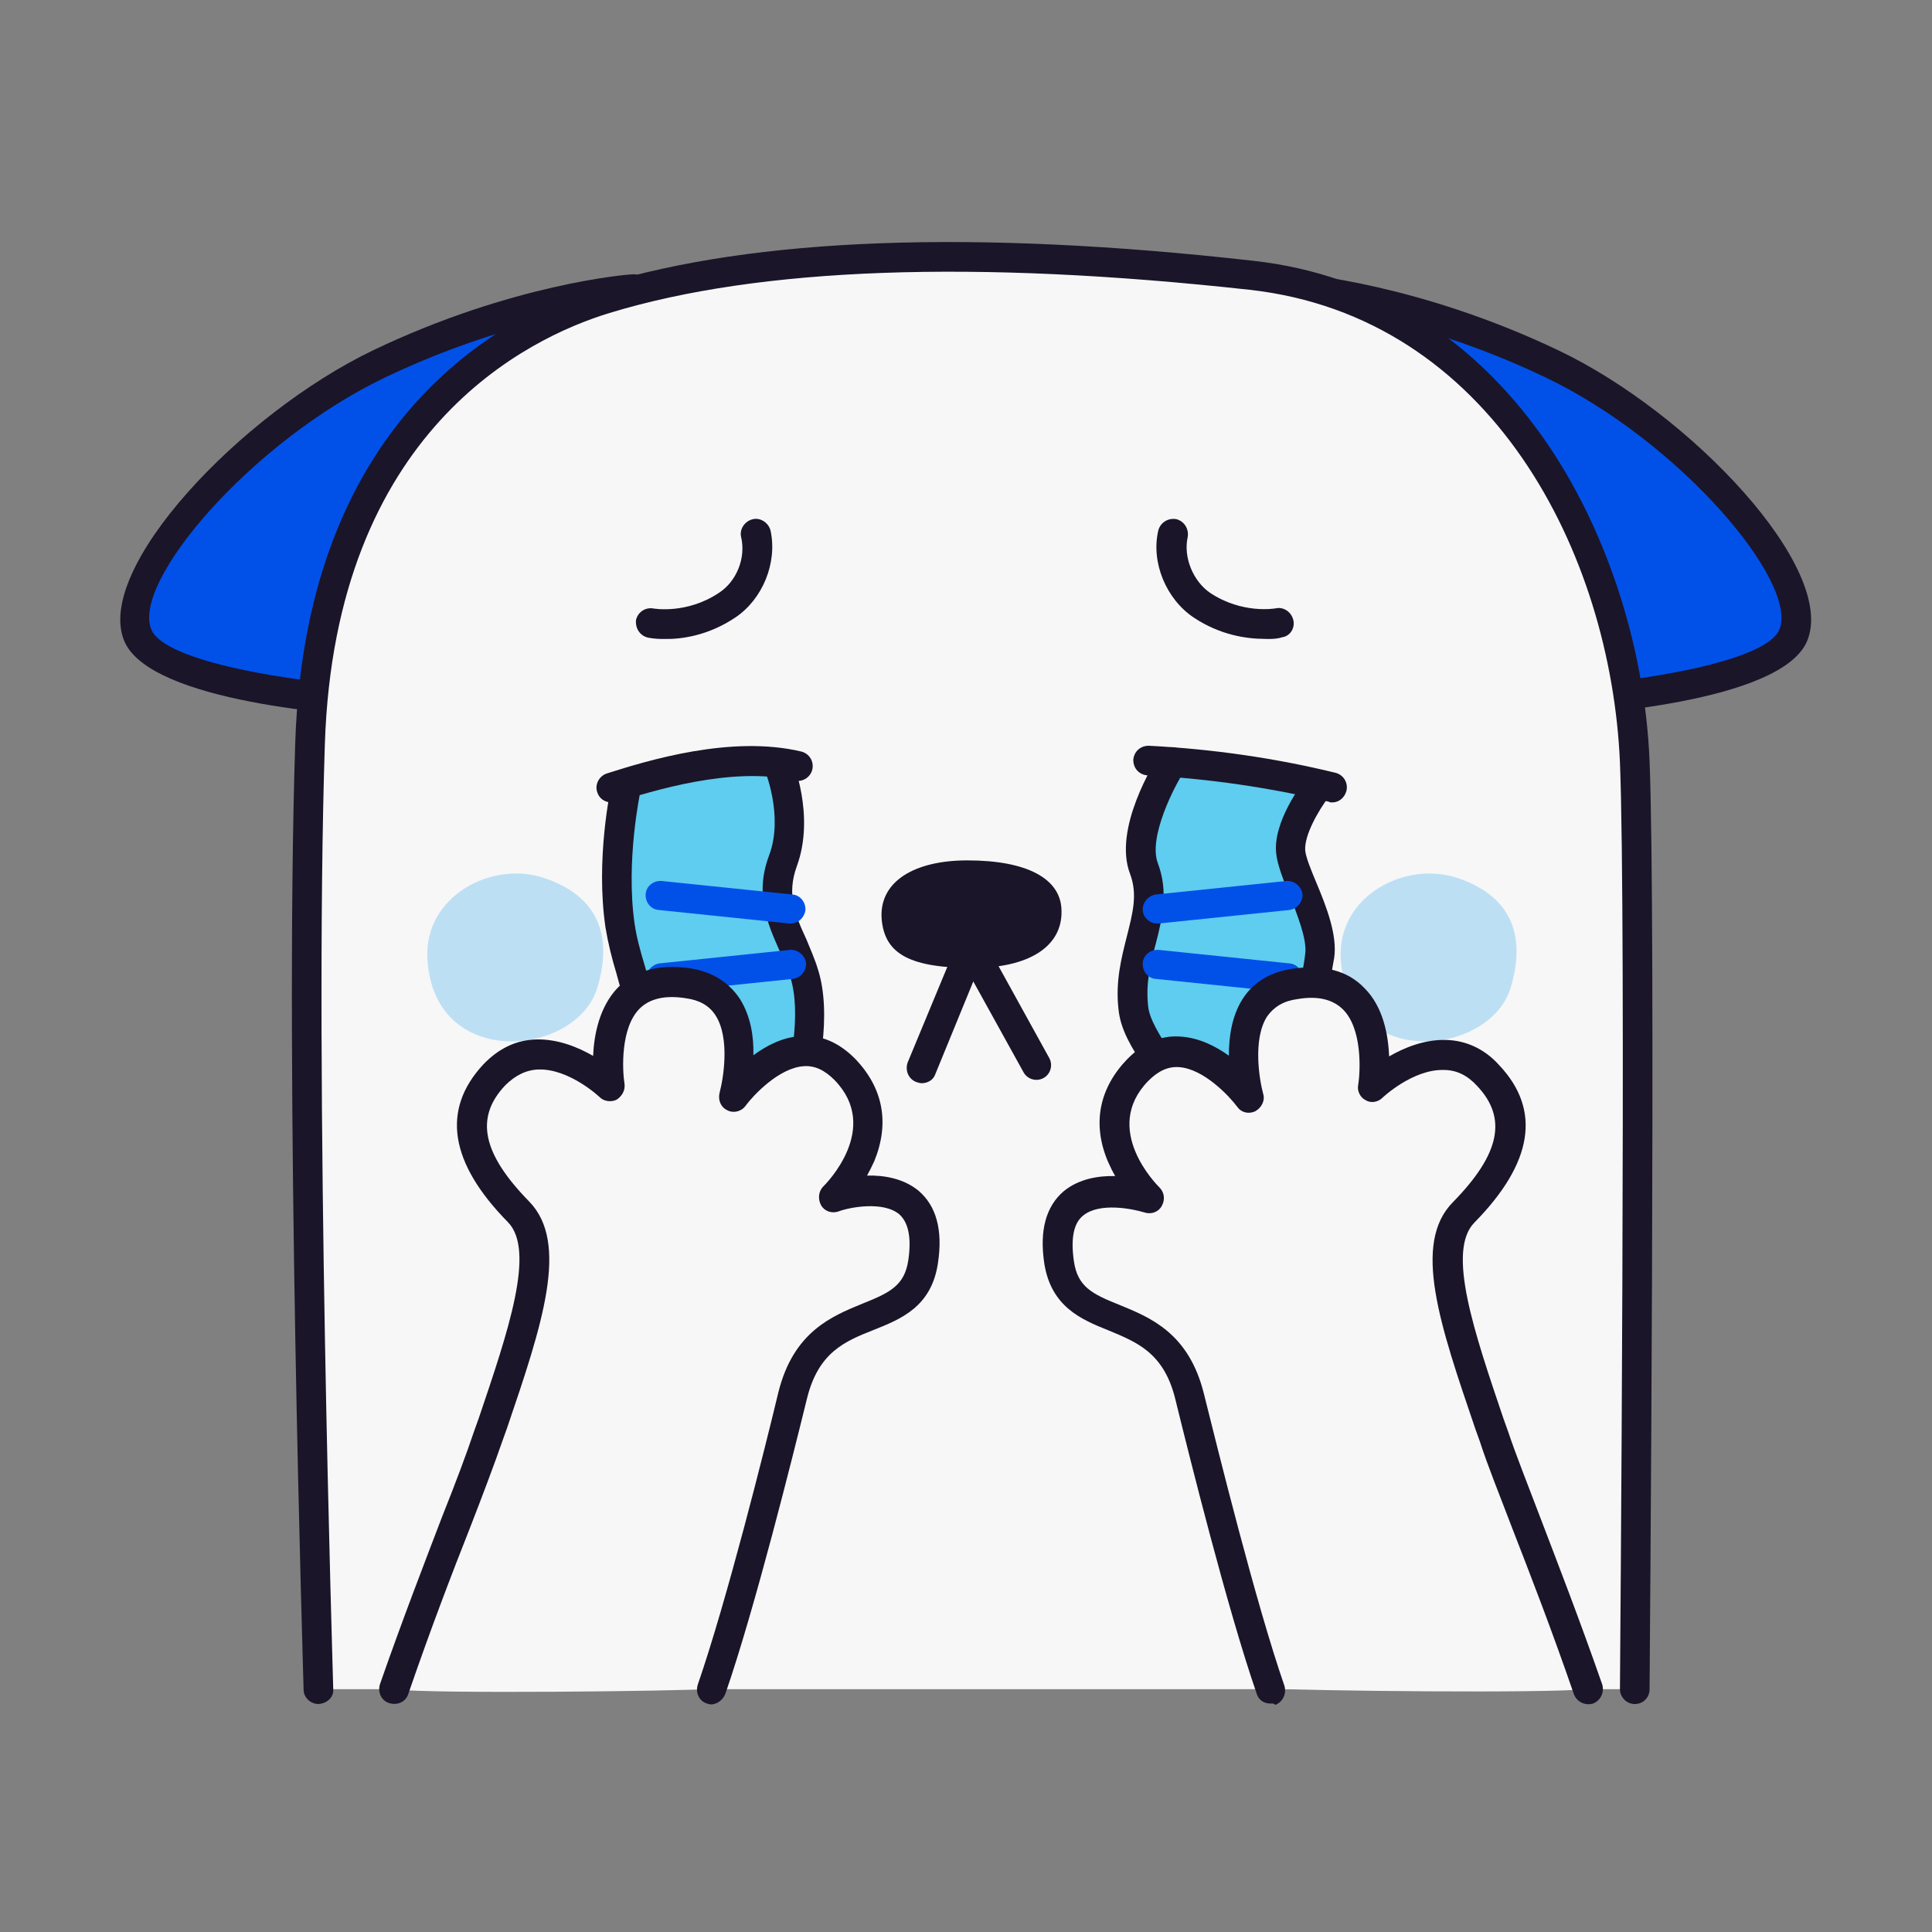 <?xml version="1.0" encoding="UTF-8"?> <!-- Generator: Adobe Illustrator 22.1.0, SVG Export Plug-In . SVG Version: 6.00 Build 0) --> <svg xmlns="http://www.w3.org/2000/svg" xmlns:xlink="http://www.w3.org/1999/xlink" id="Слой_1" x="0px" y="0px" viewBox="0 0 300 300" style="enable-background:new 0 0 300 300;" xml:space="preserve"><rect x="0" y="0" width="300" height="300" fill="#808080" stroke="none"/> <style type="text/css"> .st0{fill-rule:evenodd;clip-rule:evenodd;fill:#0151E9;} .st1{fill:#1B1529;} .st2{fill-rule:evenodd;clip-rule:evenodd;fill:#F7F7F7;} .st3{fill-rule:evenodd;clip-rule:evenodd;fill:#5ECDEF;} .st4{fill-rule:evenodd;clip-rule:evenodd;fill:#BDDFF4;} .st5{fill-rule:evenodd;clip-rule:evenodd;fill:#1B1529;} .st6{fill:#0151E9;} </style> <g transform="matrix(1,0,0,1,-12.667,0)"> <g transform="matrix(1,0,0,1,109.629,0)"> <g transform="matrix(1,0,0,1,5.26,0)"> <g> <path class="st0" d="M-42.3,109.1c0,0-34.8-1.7-38.5-10.4c-4-9.3,16.8-32.3,37.4-42.2C-22,46.3-3.8,44.9-3.8,44.9L-42.3,109.1z"></path> <path class="st1" d="M-42.3,111.4c0,0-0.1,0-0.1,0c-6-0.3-36.4-2.3-40.5-11.8c-4.8-11.2,18-35.3,38.6-45.2 C-22.8,44.1-4.8,42.6-4,42.6c0.9-0.1,1.7,0.4,2.1,1.1c0.5,0.7,0.5,1.7,0,2.4l-38.5,64.2C-40.7,110.9-41.5,111.4-42.3,111.4z M-8.3,47.8c-6.6,1.1-19.7,3.9-34.1,10.8c-20.9,10-39.5,31.9-36.3,39.2c2.1,4.9,21.3,8.1,35.1,8.9L-8.3,47.8z"></path> </g> </g> <g transform="matrix(-1,0,0,1,259.02,0)"> <g> <path class="st0" d="M116,109.1c0,0-34.8-1.7-38.5-10.4c-4-9.3,16.8-32.3,37.4-42.2c21.4-10.2,39.6-11.7,39.6-11.7L116,109.1z"></path> <path class="st1" d="M116,111.4c0.8,0,1.6-0.4,2-1.1L156.5,46c0.4-0.7,0.4-1.7,0-2.4c-0.5-0.7-1.3-1.2-2.1-1.1 c-0.8,0.1-18.8,1.6-40.4,11.9c-20.6,9.8-43.4,34-38.6,45.2c4.1,9.5,34.5,11.4,40.5,11.8C116,111.4,116,111.4,116,111.4z M150.1,47.8l-35.3,58.9c-13.8-0.8-33-4-35.1-8.9c-3.1-7.3,15.4-29.2,36.3-39.2C130.4,51.7,143.4,48.9,150.1,47.8z"></path> </g> </g> </g> <g transform="matrix(1,0,0,1,109.629,0)"> <g transform="matrix(1,0,0,1,4.983,0)"> <path class="st2" d="M-52.5,262.3h204.3c0,0,1-119,0-144c-1.2-30.4-18.9-71-59.4-75.5C39.6,36.9,9.8,40.9-8,46.4 c-17.8,5.4-44.3,22.6-45.8,69C-55.5,167.9-52.5,262.3-52.5,262.3z"></path> </g> <g transform="matrix(1,0,0,1,4.983,0)"> <path class="st1" d="M-52.5,264.6c-1.2,0-2.3-1-2.3-2.2c0-0.9-3-95-1.3-147.1c1.7-51.6,33.7-66.9,47.5-71.1 c23.9-7.3,57.9-8.6,101.3-3.7c18.9,2.1,34.8,12.2,46.1,29.1c9.1,13.7,14.7,31.4,15.4,48.6c1,24.8,0,142.9,0,144.1 c0,1.3-1,2.3-2.3,2.3c0,0,0,0,0,0c-1.3,0-2.3-1.1-2.3-2.3c0-1.2,1-119.2,0-143.9C148.2,86,129.7,49.2,92.1,45 C49.4,40.3,16,41.5-7.3,48.6c-12.8,3.9-42.6,18.3-44.2,66.9c-1.7,51.9,1.3,145.8,1.3,146.8C-50.1,263.5-51.1,264.5-52.5,264.6 C-52.4,264.6-52.5,264.6-52.5,264.6z"></path> </g> </g> <g> <path class="st3" d="M135.4,201c-1.6-4.7-2.5-22.2,0-28.2c2.5-6,4.1-15.8,2.2-21.7c-1.9-5.9-5.9-10.4-3.3-17.5 c2.7-7.1-0.8-15.2-0.8-15.2c-9.3-0.4-16.6,0.5-23.6,4c0,0-2.4,10.9-0.9,21.3c1.1,7.6,5.7,15.4,2.5,24.4c-3.2,9-11.6,17.8-6.5,32.1 C112.3,201.2,127.6,201,135.4,201z"></path> <path class="st1" d="M135.4,203.3c-1,0-1.9-0.6-2.2-1.6c-1.7-5.2-2.7-23.3,0.1-29.8c2.3-5.5,3.8-14.8,2.1-20.1 c-0.5-1.4-1-2.8-1.7-4.2c-1.8-4.1-3.9-8.7-1.6-14.8c2.3-6.1-0.7-13.4-0.8-13.4c-0.5-1.2,0-2.5,1.2-3c1.2-0.5,2.5,0,3,1.2 c0.2,0.4,3.8,9,0.9,16.9c-1.6,4.4-0.3,7.5,1.5,11.4c0.6,1.5,1.3,3,1.8,4.7c2.1,6.6,0.4,16.9-2.3,23.3c-2.3,5.4-1.4,22.3,0.1,26.6 c0.4,1.2-0.3,2.5-1.5,2.9C135.9,203.2,135.7,203.3,135.4,203.3z"></path> <path class="st1" d="M105,202.5c-0.9,0-1.8-0.6-2.2-1.5c-4.2-11.7,0-20,3.6-27.2c1.1-2.2,2.2-4.4,2.9-6.4c2-5.7,0.6-10.8-0.9-16.2 c-0.7-2.3-1.3-4.7-1.7-7.1c-1.6-10.7,0.8-21.7,0.9-22.1c0.3-1.2,1.5-2,2.7-1.8c1.2,0.3,2,1.5,1.8,2.7c0,0.1-2.3,10.7-0.9,20.5 c0.3,2.1,0.9,4.3,1.6,6.6c1.6,5.6,3.4,11.9,0.9,19c-0.8,2.4-2,4.6-3.2,7c-3.4,6.7-6.9,13.7-3.4,23.6c0.4,1.2-0.2,2.5-1.4,2.9 C105.5,202.4,105.3,202.5,105,202.5z"></path> <path class="st1" d="M107.6,124.6c-1,0-1.9-0.6-2.2-1.6c-0.4-1.2,0.3-2.5,1.5-2.9c6.3-2,19.3-6,30.2-3.4c1.2,0.3,2,1.5,1.7,2.8 c-0.3,1.2-1.5,2-2.8,1.7c-9.6-2.3-22.3,1.7-27.7,3.4C108.1,124.6,107.9,124.6,107.6,124.6z"></path> </g> <g transform="matrix(-1,0,0,1,484.144,0)"> <path class="st3" d="M292.4,201c-1.6-4.7-5.4-16.3-5.9-22.8c-0.7-8.6,7.8-15.7,9.1-21.7c1.9-9.4-4.3-14.5-1.7-21.6 c2.7-7.1-4.4-16.5-4.4-16.5c-6.4,0.4-15,1.2-22.7,4c0,0,4.5,5.8,4.1,9.9c-0.4,3.5-5.2,11.3-4.5,16.1c1.1,7.6,3.4,11.3,0.2,20.3 c-1.6,4.4-5.3,9.7-5.6,16.2c-0.3,5.9,0.9,9.9,3.1,16C271.4,202,284.6,201,292.4,201z"></path> <path class="st1" d="M264.1,203.3c0.3,0,0.5,0,0.8-0.1c1.2-0.4,1.8-1.8,1.4-2.9c-2.3-6.3-3.3-9.8-3-15.1c0.2-4.1,2-7.8,3.5-11.1 c0.7-1.6,1.4-3,2-4.5c2.7-7.6,1.8-11.9,0.8-16.9c-0.3-1.4-0.6-2.9-0.8-4.6c-0.3-2.3,1.3-6.2,2.5-9.3c1-2.4,1.8-4.5,2-6.2 c0.6-4.9-4-10.9-4.5-11.6c-0.8-1-2.2-1.2-3.2-0.4c-1,0.8-1.2,2.2-0.4,3.2c1.5,2,3.8,5.9,3.6,8.3c-0.1,1-0.9,3-1.7,4.9 c-1.6,3.8-3.3,8.2-2.8,11.7c0.3,1.8,0.6,3.4,0.9,4.8c1,4.7,1.6,8-0.6,14.4c-0.4,1.2-1.1,2.6-1.8,4.1c-1.7,3.7-3.7,7.8-4,12.8 c-0.4,6.4,1,10.7,3.3,17C262.2,202.7,263.1,203.3,264.1,203.3z"></path> <path class="st1" d="M292.4,203.3c0.2,0,0.5,0,0.7-0.1c1.2-0.4,1.9-1.7,1.5-2.9c-0.2-0.6-0.5-1.4-0.8-2.3c-1.7-5.1-5-14.5-5-19.8 c0-4.7,2.5-8.6,4.9-12.4c2-3,3.8-5.9,4.1-9.1c0.5-4.4-0.5-8.1-1.3-11.3c-0.9-3.6-1.7-6.5-0.5-9.7c2.7-7-3.8-17.4-4.6-18.6 c-0.7-1.1-2.1-1.4-3.2-0.7c-1.1,0.7-1.4,2.1-0.7,3.2c1.6,2.4,5.7,10.4,4.2,14.4c-1.7,4.5-0.7,8.6,0.3,12.5c0.8,3,1.6,6.1,1.2,9.7 c-0.2,2.1-1.8,4.5-3.4,7.1c-2.6,4.1-5.6,8.8-5.6,14.9c0,6,3.3,15.6,5.2,21.3c0.3,0.9,0.6,1.6,0.8,2.3 C290.6,202.7,291.5,203.3,292.4,203.3z"></path> <path class="st1" d="M264.6,124.6c0.2,0,0.4,0,0.5-0.1c9.1-2.2,18.8-3.6,28.2-4.1c1.3-0.1,2.2-1.1,2.2-2.4 c-0.1-1.3-1.1-2.2-2.4-2.2c-9.8,0.5-19.6,1.9-29,4.2c-1.2,0.3-2,1.5-1.7,2.8C262.7,123.9,263.6,124.6,264.6,124.6z"></path> </g> <g transform="matrix(1,0,0,-1,109.629,146.445)"> <g transform="matrix(0.841,0.54,-0.54,0.841,64.021,-50.634)"> <path class="st1" d="M4.3,113.6c-1.3,0.8-2,1.5-2.1,1.6c-0.9,0.9-0.9,2.3-0.1,3.3c0.9,0.9,2.3,0.9,3.2,0.1 c0.1-0.1,3.9-3.6,9.9-3.5c3.3,0,6.5,2.3,7.6,5.4c0.4,1.2,1.8,1.8,3,1.4c1.2-0.4,1.8-1.8,1.4-3c-1.8-4.8-6.8-8.3-11.9-8.4 C10.2,110.4,6.4,112.2,4.3,113.6z"></path> </g> <g transform="matrix(-0.841,0.54,0.54,0.841,200.117,-50.634)"> <path class="st1" d="M137.8,27.9c2.2-1.4,6-3.2,11-3.1c5.1,0.1,10.2,3.6,11.9,8.4c0.4,1.2-0.2,2.5-1.4,3c-1.2,0.4-2.5-0.2-3-1.4 c-1.1-3-4.4-5.3-7.6-5.4c-6-0.1-9.8,3.4-9.9,3.5c-0.9,0.9-2.4,0.8-3.3-0.1c-0.9-0.9-0.9-2.4,0.1-3.2 C135.7,29.4,136.4,28.7,137.8,27.9z"></path> </g> </g> <g transform="matrix(1,0,0,1,109.629,0)"> <g transform="matrix(1,0,0,1,4.806,-1.874)"> <path class="st4" d="M-35.4,150.7c-0.5-9.7,10-15.2,18.1-12.5c8.1,2.7,10.8,8.6,8.3,17C-12.2,166-34.5,168.2-35.4,150.7z"></path> </g> <g transform="matrix(1,0,0,1,49.127,-1.874)"> <path class="st4" d="M62.1,150.7c-0.5-9.7,10-15.2,18.1-12.5c8.1,2.7,10.8,8.6,8.3,17C85.3,166,63,168.2,62.1,150.7z"></path> </g> </g> <g transform="matrix(1,0,0,1,112.078,0)"> <path class="st5" d="M37.5,142.8c-0.5-5.8,4.9-9.2,13.3-9.2c9.4,0,14.3,2.9,14.6,7.4c0.4,5.5-4.3,9.1-13.1,9.3 C41.8,150.4,38,148.1,37.5,142.8z"></path> </g> <path class="st1" d="M155.8,168.2c-0.3,0-0.6-0.1-0.9-0.2c-1.2-0.5-1.7-1.8-1.3-3l7.8-18.8c0.3-0.8,1.1-1.4,2-1.4 c0.9,0,1.7,0.4,2.1,1.2l10.1,18.3c0.6,1.1,0.2,2.5-0.9,3.1c-1.1,0.6-2.5,0.2-3.1-0.9l-7.8-14.1l-5.9,14.4 C157.6,167.7,156.7,168.2,155.8,168.2z"></path> <g transform="matrix(1,0,0,1,109.629,0)"> <path class="st6" d="M25.8,143.4c-0.1,0-0.2,0-0.2,0l-20.3-2.1c-1.2-0.1-2.1-1.2-2-2.5c0.1-1.2,1.2-2.1,2.5-2l20.3,2.1 c1.2,0.1,2.1,1.2,2,2.5C27.9,142.5,27,143.4,25.8,143.4z"></path> <path class="st6" d="M5.6,154.1c-1.1,0-2.1-0.9-2.2-2c-0.1-1.2,0.8-2.3,2-2.5l20.3-2.1c1.2-0.1,2.3,0.8,2.5,2 c0.1,1.2-0.8,2.3-2,2.5l-20.3,2.1C5.7,154.1,5.6,154.1,5.6,154.1z"></path> </g> <g transform="matrix(1,0,0,1,109.629,0)"> <g transform="matrix(-1,0,0,1,265.085,0)"> <path class="st6" d="M182.4,143.4c1.1,0,2.1-0.9,2.2-2c0.1-1.2-0.8-2.3-2-2.5l-20.3-2.1c-1.2-0.1-2.3,0.8-2.5,2 c-0.1,1.2,0.8,2.3,2,2.5l20.3,2.1C182.2,143.4,182.3,143.4,182.4,143.4z"></path> </g> <g transform="matrix(-1,0,0,1,265.085,0)"> <path class="st6" d="M162.1,154.1c0.1,0,0.2,0,0.2,0l20.3-2.1c1.2-0.1,2.1-1.2,2-2.5c-0.1-1.2-1.2-2.1-2.5-2l-20.3,2.1 c-1.2,0.1-2.1,1.2-2,2.5C160,153.2,161,154.1,162.1,154.1z"></path> </g> </g> <g> <g transform="matrix(0.706,0.708,-0.708,0.706,225.839,-10.427)"> <path class="st2" d="M85.8,300.3c5.1-4.1,31-30.7,34.8-35c-5.7-11.8-17.2-30.9-23.4-41.1c-8.3-13.7,6.6-19.5-0.4-29 c-9.3-12.5-16.9,2.8-16.9,2.8s0.2-15.1-12.8-15.2c-11.6-0.1-9.2,15.2-9.2,15.2s-8-14.4-17.5-7.3c-12.2,9.1,2.8,19.8,2.8,19.8 s-14.3,0.3-13.9,11.5c0.4,11.1,11,12.2,17.7,12.3c8,0,14,13.1,21.4,27.9C72.3,270.4,77.6,283.6,85.8,300.3z"></path> </g> <g transform="matrix(0.706,0.708,-0.708,0.706,225.839,-10.427)"> <path class="st1" d="M122.3,267c-0.2,0.2-0.4,0.3-0.6,0.4c-1.1,0.6-2.5,0.1-3.1-1.1c-6-12.3-18.5-33.1-23.3-40.9 c-5-8.3-2.5-14.2-0.5-19c1.8-4.2,2.6-6.6,0.2-9.8c-2.1-2.8-4.1-4.1-6-4c-3.3,0.3-6.3,4.8-7,6.4c-0.5,1-1.6,1.5-2.6,1.2 c-1-0.3-1.8-1.2-1.8-2.3c0-0.5,0-12.8-10.5-12.9c-2.2,0-3.8,0.6-4.9,1.9c-2.5,2.9-2.3,8.7-2,10.7c0.2,1.1-0.5,2.2-1.5,2.5 c-1.1,0.4-2.2-0.1-2.8-1.1c-1.1-1.9-4.8-7.1-8.9-8c-1.8-0.4-3.5,0.1-5.2,1.4c-2.6,1.9-3.9,4-3.9,6.2c0,4.2,4.8,8.6,6.6,9.9 c0.8,0.6,1.1,1.6,0.9,2.6c-0.3,0.9-1.2,1.6-2.1,1.6c-0.1,0-6.5,0.2-9.8,3.7c-1.3,1.4-1.9,3.2-1.9,5.4c0.2,6.9,5,10,15.4,10.1 c9,0.1,15,12.1,22.5,27.3l0.9,1.9c1.7,3.5,3.7,7.9,6,13.1c3,6.9,6.8,15.4,11.5,25c0.6,1.1,0.1,2.5-1.1,3.1 c-1.1,0.6-2.5,0.1-3.1-1.1c-4.7-9.7-8.5-18.3-11.6-25.2c-2.2-5.1-4.2-9.5-5.9-12.9l-0.9-1.9c-6.3-12.7-12.2-24.7-18.4-24.7 c-12.9-0.1-19.6-5-20-14.5c-0.1-3.5,0.9-6.4,3.1-8.7c2.3-2.4,5.4-3.7,8-4.4c-2.3-2.5-4.7-6.1-4.8-10.2c0-3.8,1.9-7.1,5.7-10 c2.8-2.1,5.8-2.8,8.9-2.2c3.1,0.7,5.7,2.6,7.7,4.7c0.4-2.5,1.2-5.2,3.1-7.3c2-2.4,4.9-3.5,8.4-3.5c6.3,0.1,10.9,3.2,13.4,9.1 c0.3,0.8,0.6,1.7,0.8,2.4c1.8-1.9,4.3-3.7,7.3-4c3.6-0.3,7,1.6,10.1,5.8c4.1,5.5,2.1,10.2,0.3,14.4c-1.9,4.4-3.6,8.5,0.2,14.8 c4.8,7.9,17.4,28.8,23.5,41.3C123.1,265.2,122.9,266.3,122.3,267z"></path> </g> </g> <g transform="matrix(-1,0,0,1,485.992,0)"> <g transform="matrix(0.706,0.708,-0.708,0.706,225.839,-10.427)"> <path class="st2" d="M193.7,192c5.1-4.1,31-30.7,34.8-35c-5.7-11.8-17.2-30.9-23.4-41.1c-8.3-13.7,6.6-19.5-0.4-29 c-9.3-12.5-16.9,2.8-16.9,2.8S188,74.6,175,74.5c-11.6-0.1-9.2,15.2-9.2,15.2s-8-14.4-17.5-7.3c-12.2,9.1,2.8,19.8,2.8,19.8 s-14.3,0.3-13.9,11.5c0.4,11.1,11,12.2,17.7,12.3c8,0,14,13.1,21.4,27.9C180.3,162,185.5,175.2,193.7,192z"></path> </g> <g transform="matrix(0.706,0.708,-0.708,0.706,225.839,-10.427)"> <path class="st1" d="M230.2,158.6c0.7-0.7,0.9-1.7,0.4-2.6c-6.1-12.5-18.7-33.4-23.5-41.3c-3.8-6.3-2-10.4-0.2-14.8 c1.8-4.2,3.7-8.9-0.3-14.4c-3.1-4.2-6.5-6.1-10.1-5.8c-3,0.3-5.5,2.1-7.3,4c-0.2-0.8-0.5-1.6-0.8-2.4c-2.4-5.9-7.1-9-13.4-9.1 c-3.6,0-6.4,1.1-8.4,3.5c-1.8,2.1-2.7,4.8-3.1,7.3c-2-2-4.6-4-7.7-4.7c-3.1-0.7-6.1,0.1-8.9,2.2c-3.8,2.9-5.8,6.2-5.7,10 c0,4.1,2.5,7.7,4.8,10.2c-2.6,0.7-5.7,2-8,4.4c-2.2,2.3-3.3,5.3-3.1,8.7c0.3,9.5,7,14.4,20,14.5c6.2,0,12.1,12,18.4,24.7l0.9,1.9 c1.7,3.4,3.6,7.8,5.9,12.9c3.1,6.9,6.9,15.5,11.6,25.2c0.6,1.1,1.9,1.6,3.1,1.1c1.1-0.6,1.6-1.9,1.1-3.1 c-4.7-9.6-8.5-18.2-11.5-25c-2.3-5.1-4.2-9.6-6-13.1l-0.9-1.9c-7.5-15.2-13.4-27.3-22.5-27.3c-10.4-0.1-15.2-3.2-15.4-10.1 c-0.1-2.2,0.5-4,1.9-5.4c3.3-3.5,9.7-3.7,9.8-3.7c1,0,1.9-0.7,2.1-1.6c0.3-0.9-0.1-2-0.9-2.5c-1.8-1.3-6.6-5.7-6.6-9.9 c0-2.2,1.2-4.3,3.9-6.2c1.7-1.3,3.4-1.7,5.2-1.4c4.1,0.9,7.8,6.1,8.9,8c0.5,1,1.7,1.4,2.8,1.1c1.1-0.4,1.7-1.4,1.5-2.5 c-0.3-2-0.5-7.8,2-10.7c1.1-1.3,2.7-1.9,4.9-1.9c10.5,0.1,10.5,12.4,10.5,12.9c0,1.1,0.7,2,1.8,2.3c1,0.3,2.1-0.2,2.6-1.2 c0.9-1.7,3.8-6.1,7.1-6.4c1.9-0.2,3.9,1.2,6,4c2.4,3.2,1.6,5.6-0.2,9.8c-2,4.8-4.5,10.7,0.5,19c4.7,7.8,17.3,28.6,23.3,40.9 c0.6,1.1,1.9,1.6,3.1,1.1C229.8,158.9,230,158.8,230.2,158.6z"></path> </g> </g> </g> </svg> 